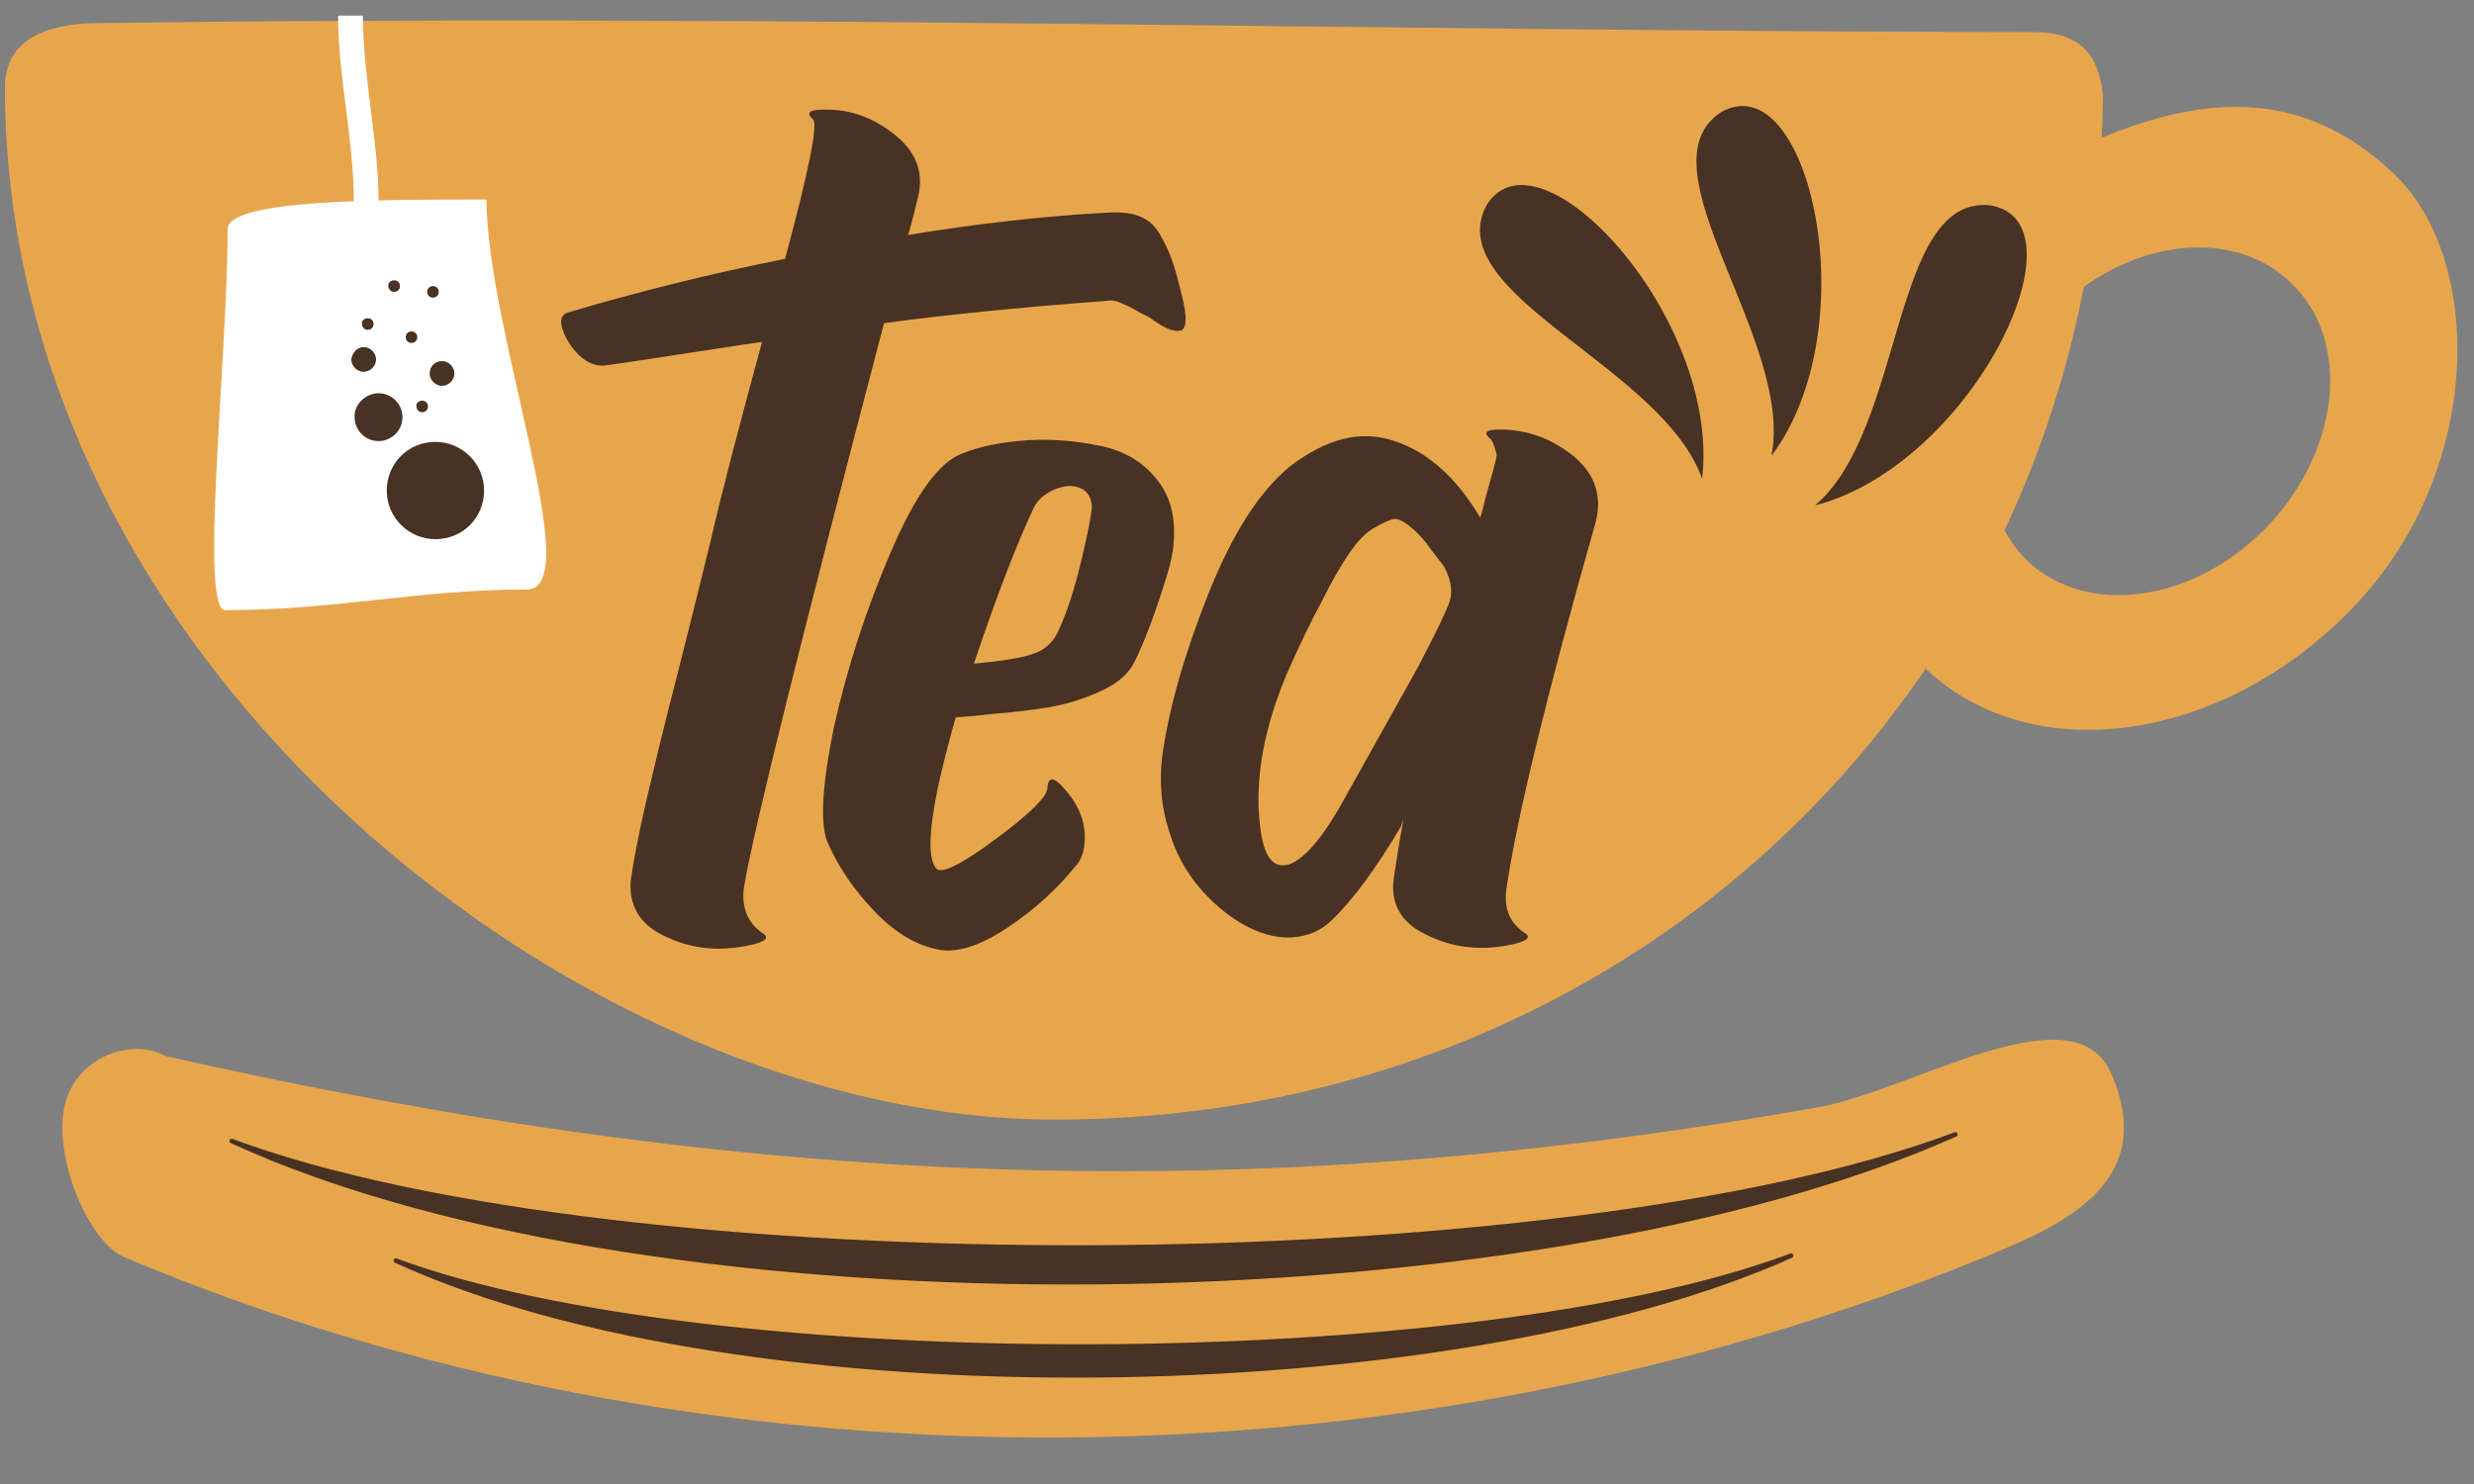 <?xml version="1.0" encoding="utf-8"?>
<!-- Generator: Adobe Illustrator 24.3.0, SVG Export Plug-In . SVG Version: 6.00 Build 0)  -->
<svg version="1.1" id="Layer_1" xmlns="http://www.w3.org/2000/svg" xmlns:xlink="http://www.w3.org/1999/xlink" x="0px" y="0px"
	 viewBox="0 0 300 180" style="enable-background:new 0 0 300 180;" xml:space="preserve">
<rect x="0" y="0" width="300" height="180" fill="#808080" stroke="none"/>
<style type="text/css">
	.st0{fill-rule:evenodd;clip-rule:evenodd;fill:#E8A64C;}
	.st1{fill-rule:evenodd;clip-rule:evenodd;fill:#FFFFFF;}
	.st2{fill:#473223;}
	.st3{fill-rule:evenodd;clip-rule:evenodd;fill:#473223;}
	
		.st4{fill-rule:evenodd;clip-rule:evenodd;fill:#473223;stroke:#473223;stroke-width:0.55;stroke-linecap:round;stroke-linejoin:round;stroke-miterlimit:10;}
</style>
<path class="st0" d="M127.9,135.8c-57,0-127.3-54.9-127.3-125.2c0-5.8,5-7.7,11-7.8c81.6-1.1,155.7,1,235.6,1.1
	c4.4,0.2,7.2,2,7.8,7.6v0C254.4,80.3,200,135.8,127.9,135.8L127.9,135.8z"/>
<path class="st0" d="M20.1,128.1c70.8,16,131,18.5,200.4,6.2c11.3-2,31-14.5,35.5-4.1c5.8,13.3-5.9,18.4-15.4,22.3
	c-71.3,29.2-156.4,29.1-225.5,0c-4.3-1.8-8.6-11.9-7.3-18.2C9.1,128.2,15.9,125.8,20.1,128.1L20.1,128.1z"/>
<path class="st1" d="M27.6,27.8c0-3.6,18.1-3.6,31.4-3.6c0,15.8,12.2,47.3,4.9,47.3c-13.3,0-23,2.5-36.4,2.5
	C24,75.1,27.6,43.6,27.6,27.8L27.6,27.8z"/>
<path class="st1" d="M42.9,24.4c1,0,2,0,3,0c0-7.3-1.9-15.2-1.9-22.5c-1,0-2,0-3,0C41,9.2,42.9,17,42.9,24.4L42.9,24.4z"/>
<path class="st0" d="M242.8,63.8c-2.8,6-6,11.6-9.6,17l0.3,0.3c13.1,12.4,36.4,8.9,52.1-7.7c15.7-16.6,15.6-42.1,4.6-52.4
	c-11-10.4-23-9.5-35.8-4.1c-0.8,4.9-1.4,15.4-2,18.1c8.4-6.2,19-6.8,25.3-0.8c7.4,6.9,6.2,20.1-2.6,29.5
	c-8.8,9.3-21.9,11.3-29.3,4.3C244.6,66.8,243.6,65.4,242.8,63.8L242.8,63.8z"/>
<path class="st2" d="M98.6,14.5c-0.9-0.8-0.5-1.2,1.2-1.2c3.3-0.1,6.3,1,9,3.3c2.5,2.1,3.3,4.7,2.4,7.8c-0.6,2.5-1,3.9-1.1,4.1
	c8.6-1.4,16.6-2.3,24-2.7c1.6-0.1,3,0,4,0.4c1.1,0.4,1.9,1.1,2.6,2.3c0.7,1.2,1.1,2.2,1.4,3c0.3,0.8,0.7,2.2,1.2,4.3
	c0.7,2.7,0.6,4.2-0.2,4.3c-0.9,0.2-2.1-0.4-3.7-1.6c-0.8-0.4-1.4-0.7-1.9-1c-0.5-0.3-1-0.5-1.7-0.8c-0.7-0.3-1.2-0.3-1.7-0.2
	c-10.7,0.8-19.6,1.7-26.9,2.7c-10.1,38.5-15.8,61.3-17,68.5c-0.3,2.4,0.5,4.3,2.3,5.5c0.8,0.5,0.4,1-1.4,1.4
	c-3.9,0.9-7.5,0.5-10.8-1.2c-2.8-1.4-4.1-3.7-3.8-6.7c0.3-2.1,0.9-5.4,1.9-9.7c1-4.3,2-8.4,3-12.3c1-3.9,2-7.9,3-11.9
	c1-4.1,1.6-6.5,1.8-7.3c1.3-5.7,3.4-13.7,6.2-24c-0.4,0-2.9,0.4-7.5,1.1c-4.6,0.7-8.4,1.3-11.3,1.7c-1.8,0.3-3.5-0.8-4.9-3.2
	c-0.9-1.8-0.9-2.9,0.2-3.2c8.4-2.5,17.2-4.7,26.3-6.5C98.1,20.6,99.2,15.1,98.6,14.5L98.6,14.5z"/>
<path class="st2" d="M113.5,105.3c0.6,0.8,3-0.4,7.2-3.5c4.2-3.1,6.3-5.2,6.3-6.2c0.1-1.4,0.8-1.4,2,0c2.1,2.3,2.9,4.8,2.4,7.5
	c-0.2,0.9-0.6,1.6-1.1,2.1c-2.1,2.6-4.8,5.1-8.1,7.3c-3.3,2.2-6.1,3.1-8.3,2.7c-2.7-0.5-5.3-2-7.8-4.6c-2.4-2.5-4.3-5.2-5.6-8.1
	c-1.1-2.1-0.9-6.8,0.6-14.2C102.7,81.1,105,74,108,67c3-7,5.9-11,8.7-12c2.2-0.9,4.9-1.4,7.9-1.6c3-0.2,6,0.1,8.9,0.7
	c2.9,0.6,5.2,2,6.9,4.2c1.7,2.2,2.3,5,1.8,8.6c-0.2,1.4-0.9,3.7-2,6.9c-1.1,3.2-2.1,5.5-2.8,6.8c-0.8,1.4-2.2,2.5-4.3,3.4
	c-2.1,0.9-4.1,1.5-6,1.8c-1.9,0.3-4.1,0.6-6.8,0.8c-2.6,0.3-4.1,0.4-4.4,0.4C112.9,97.5,112.1,103.6,113.5,105.3L113.5,105.3z
	 M125.4,61.5c-1.9,4-4.4,10.3-7.3,19c3.3-0.3,5.8-0.7,7.2-1.2c1.5-0.5,2.5-1.5,3.1-2.9c1-2.2,1.9-5,2.7-8.3c0.8-3.3,1.2-5.5,1.3-6.5
	c0-1.2-0.5-2-1.4-2.4c-1-0.4-2-0.3-3.2,0.2C126.5,60,125.8,60.7,125.4,61.5L125.4,61.5z"/>
<path class="st2" d="M171.9,81c2.2-4.2,3.5-6.9,3.9-8.1c0.4-1.3,0.1-2.7-0.7-4.2c-1-1.3-1.8-2.3-2.2-2.9c-0.5-0.6-1.1-1.3-2-2
	c-0.9-0.7-1.6-1-2.1-0.8c-0.6,0.2-1.3,0.5-2.3,1.1c-1,0.6-1.9,1.6-2.9,3c-1,1.5-2.1,3.4-3.3,5.8c-1.3,2.4-2.7,5.3-4.2,8.7
	c-2.8,6.6-4,12.8-3.3,18.6c0.4,3.6,1.5,5.1,3.3,4.7c1.9-0.5,4.2-3.1,6.8-7.8L171.9,81L171.9,81z M180.8,53.3c-1-0.8-0.7-1.2,1.1-1.2
	c3.3,0,6.3,1.1,9,3.3c2.5,2.1,3.4,4.8,2.6,7.9c-5.9,20.8-9.5,35.6-10.8,44.3c-0.4,2.4,0.3,4.3,2.1,5.5c0.9,0.5,0.5,1-1.2,1.4
	c-3.9,0.9-7.5,0.5-10.8-1.2c-2.9-1.4-4.2-3.7-3.8-6.7c0.3-2.1,0.7-4.6,1.2-7.3l-0.3,0.9c-3,5.1-5.8,8.9-8.4,11.4
	c-1.3,1.3-3,2-4.9,2.1c-2,0.1-3.9-0.5-5.9-1.6c-1.9-1.1-3.7-2.6-5.3-4.5c-1.6-1.9-2.9-4.2-3.7-7c-0.9-2.8-1.1-5.7-0.8-8.6
	c0.8-6,2.7-12.6,5.6-19.9c2.9-7.3,6.2-12.5,10-15.6c4.4-3.3,8.5-4.4,12.6-3c4,1.3,7.5,4.4,10.4,9.3c0.2-0.6,0.4-1.4,0.6-2.3
	c0.8-2.8,1.3-4.6,1.4-5.3C181.3,54.5,181.2,53.9,180.8,53.3L180.8,53.3z"/>
<path class="st3" d="M52.8,53.6c3.2,0,5.9,2.6,5.9,5.9s-2.6,5.9-5.9,5.9c-3.2,0-5.9-2.6-5.9-5.9S49.5,53.6,52.8,53.6L52.8,53.6z"/>
<path class="st3" d="M45.9,47.7c1.6,0,2.9,1.3,2.9,2.9c0,1.6-1.3,2.9-2.9,2.9c-1.6,0-2.9-1.3-2.9-2.9C42.9,49.1,44.3,47.7,45.9,47.7
	L45.9,47.7z"/>
<path class="st3" d="M53.6,43.8c0.8,0,1.5,0.7,1.5,1.5c0,0.8-0.7,1.5-1.5,1.5c-0.8,0-1.5-0.7-1.5-1.5C52.1,44.5,52.7,43.8,53.6,43.8
	L53.6,43.8z"/>
<path class="st3" d="M52.5,34.7c0.4,0,0.7,0.3,0.7,0.7c0,0.4-0.3,0.7-0.7,0.7c-0.4,0-0.7-0.3-0.7-0.7C51.8,35,52.1,34.7,52.5,34.7
	L52.5,34.7z"/>
<path class="st3" d="M49.9,40.2c0.4,0,0.7,0.3,0.7,0.7c0,0.4-0.3,0.7-0.7,0.7c-0.4,0-0.7-0.3-0.7-0.7C49.2,40.5,49.5,40.2,49.9,40.2
	L49.9,40.2z"/>
<path class="st3" d="M47.8,34c0.4,0,0.7,0.3,0.7,0.7c0,0.4-0.3,0.7-0.7,0.7c-0.4,0-0.7-0.3-0.7-0.7C47,34.3,47.4,34,47.8,34L47.8,34
	z"/>
<path class="st3" d="M51.2,48.6c0.4,0,0.7,0.3,0.7,0.7c0,0.4-0.3,0.7-0.7,0.7c-0.4,0-0.7-0.3-0.7-0.7C50.4,48.9,50.8,48.6,51.2,48.6
	L51.2,48.6z"/>
<path class="st3" d="M44.6,38.6c0.4,0,0.7,0.3,0.7,0.7c0,0.4-0.3,0.7-0.7,0.7c-0.4,0-0.7-0.3-0.7-0.7C43.8,38.9,44.2,38.6,44.6,38.6
	L44.6,38.6z"/>
<path class="st3" d="M44.1,42.1c0.8,0,1.5,0.7,1.5,1.5c0,0.8-0.7,1.5-1.5,1.5c-0.8,0-1.5-0.7-1.5-1.5C42.7,42.8,43.3,42.1,44.1,42.1
	L44.1,42.1z"/>
<path class="st3" d="M241.3,24.9c12.1,1.9-2.2,31.5-21.2,36.4C231,52,229.3,23.7,241.3,24.9L241.3,24.9z"/>
<path class="st3" d="M208.7,13.6c10.6-6,17.9,26,6.1,41.7C217.6,41.3,198.6,20.2,208.7,13.6L208.7,13.6z"/>
<path class="st3" d="M180.2,25c6.2-10.5,28.5,13.5,26.2,33.1C201.7,44.5,174.7,35.8,180.2,25L180.2,25z"/>
<path class="st4" d="M237.1,137.6c-50.9,22.8-156.9,24.7-209,0.8C75.1,155.9,189.4,155.6,237.1,137.6L237.1,137.6z"/>
<path class="st4" d="M217.2,152.3c-41.2,18.5-127,20-169.2,0.6C86,167,178.6,166.8,217.2,152.3L217.2,152.3z"/>
</svg>
